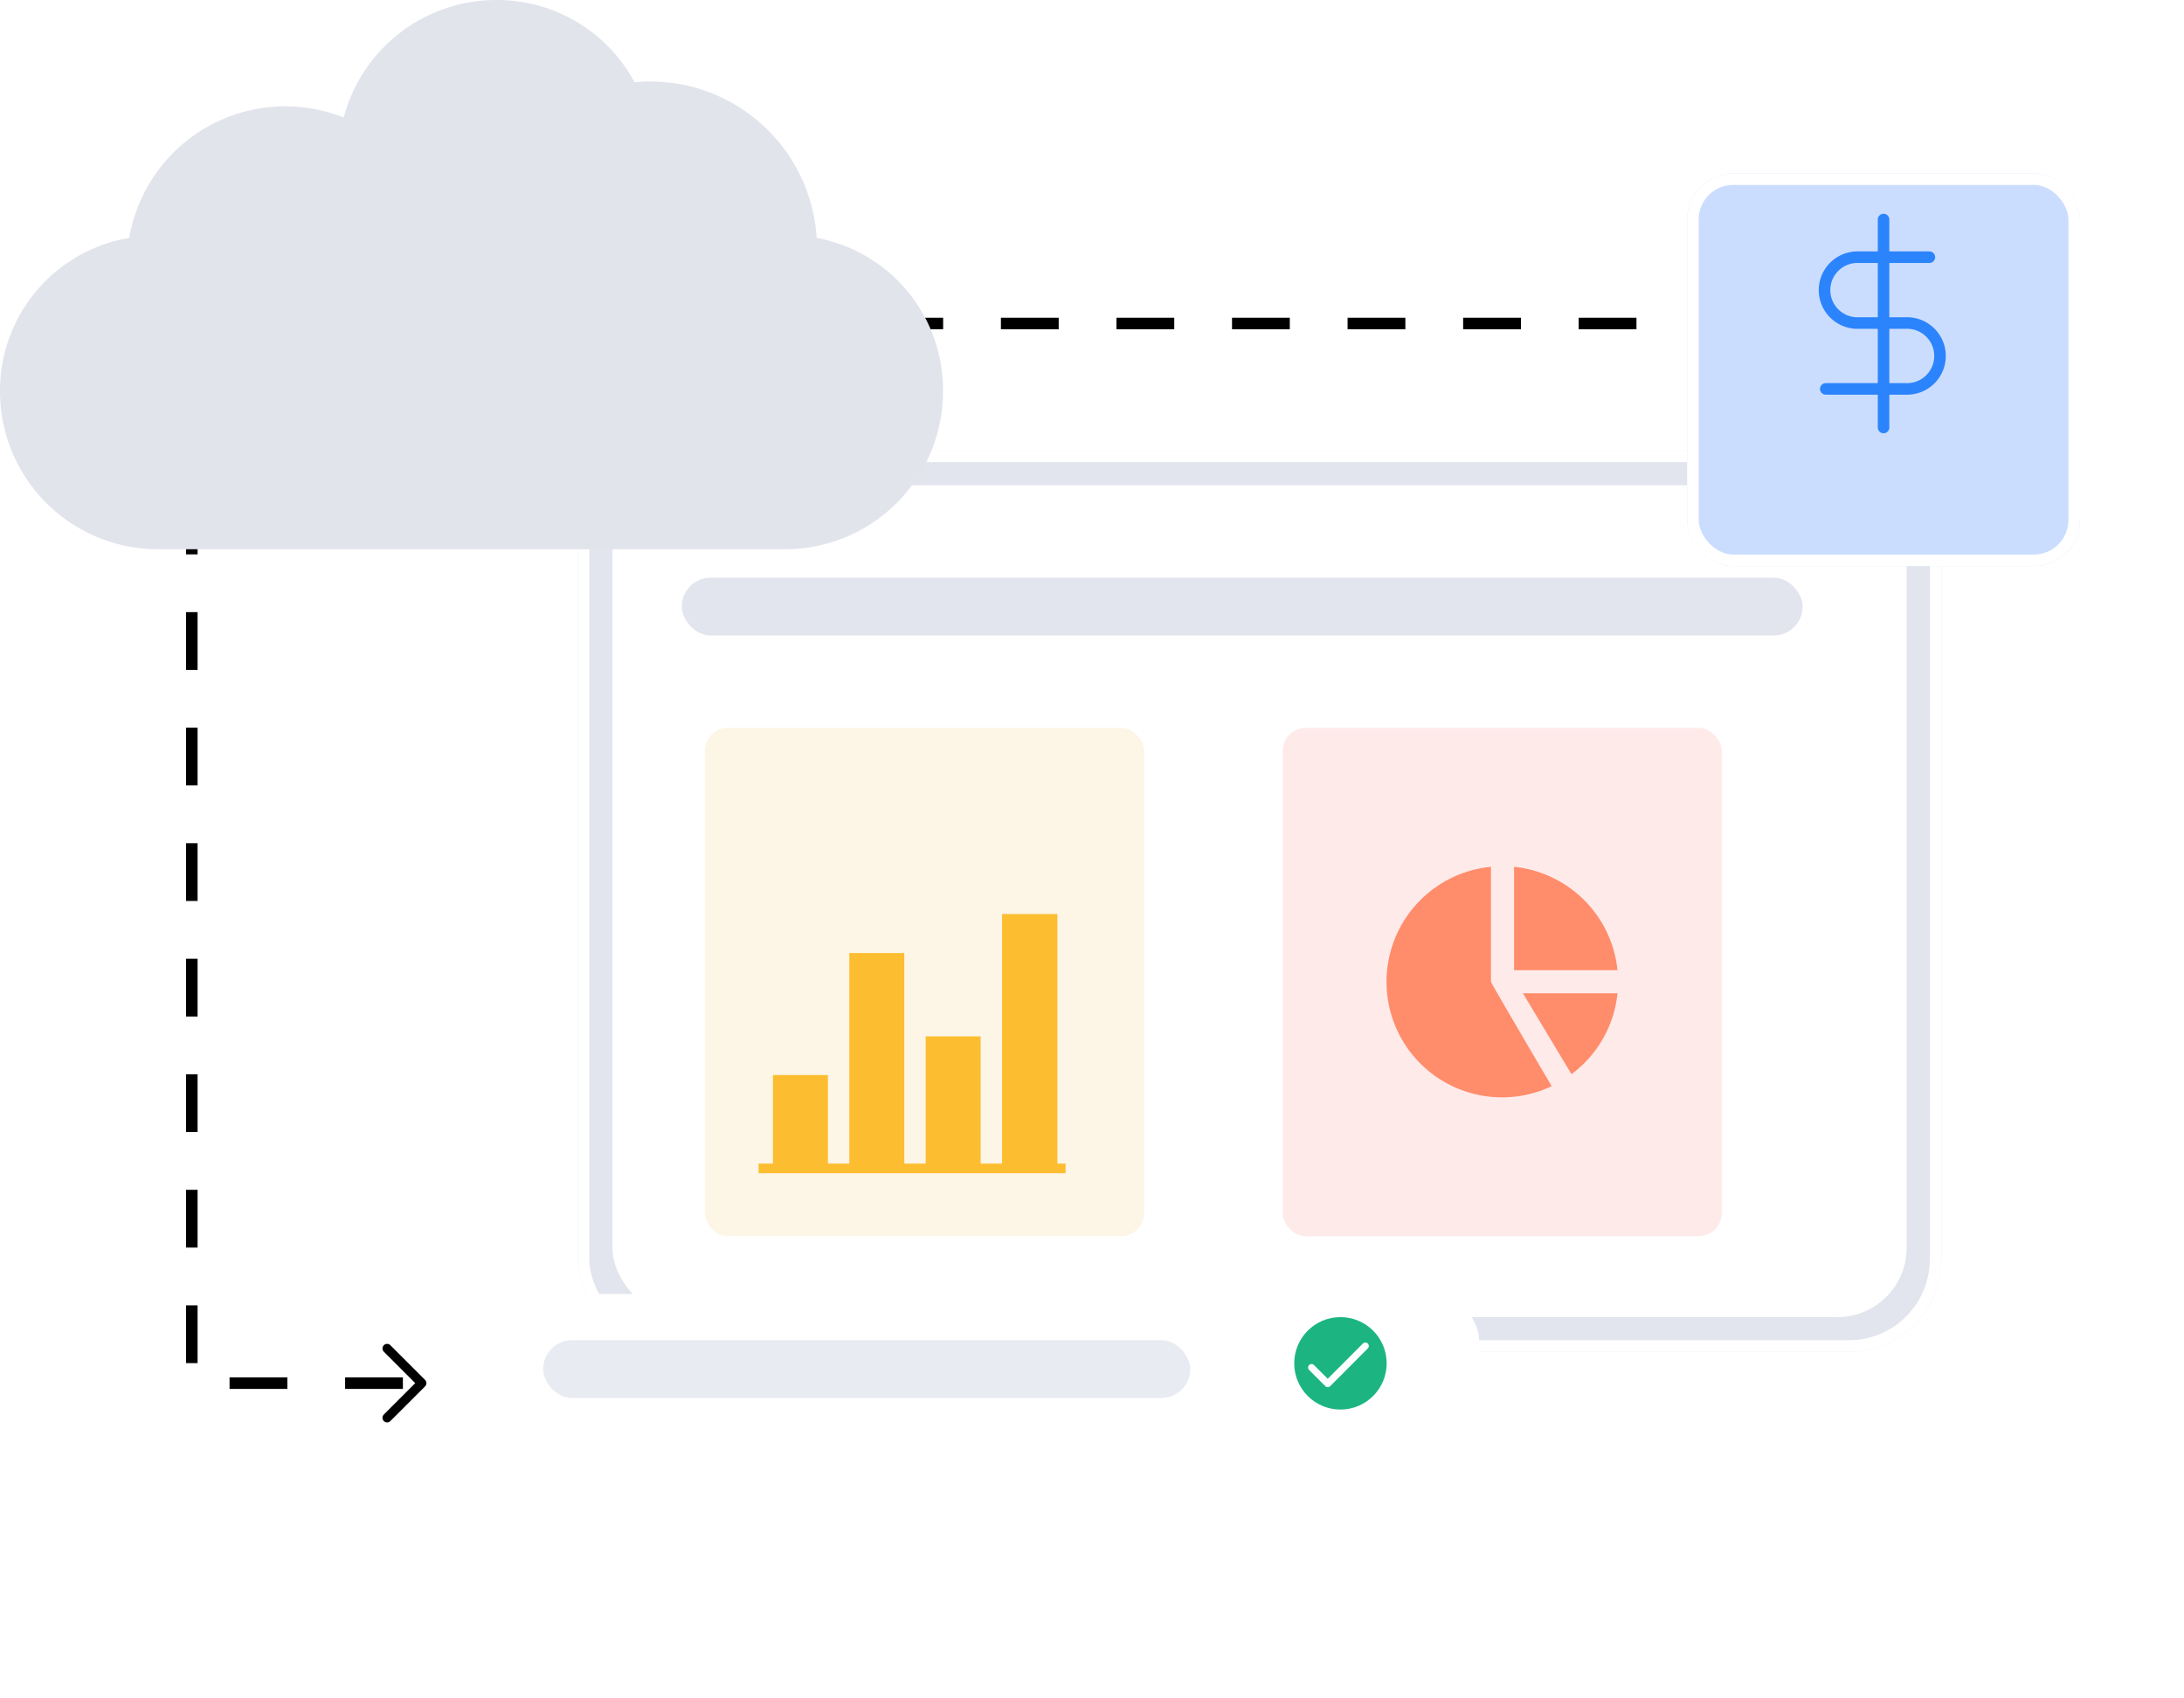 <svg xmlns="http://www.w3.org/2000/svg" xmlns:xlink="http://www.w3.org/1999/xlink" width="189" height="147" viewBox="0 0 189 147">
  <defs>
    <filter id="Rectangle_6237" x="137" y="6" width="52" height="52" filterUnits="userSpaceOnUse">
      <feOffset dy="4" input="SourceAlpha"/>
      <feGaussianBlur stdDeviation="3" result="blur"/>
      <feFlood flood-opacity="0.082"/>
      <feComposite operator="in" in2="blur"/>
      <feComposite in="SourceGraphic"/>
    </filter>
    <filter id="Rectangle_6255" x="27" y="97" width="116" height="50" filterUnits="userSpaceOnUse">
      <feOffset dy="4" input="SourceAlpha"/>
      <feGaussianBlur stdDeviation="5" result="blur-2"/>
      <feFlood flood-opacity="0.082"/>
      <feComposite operator="in" in2="blur-2"/>
      <feComposite in="SourceGraphic"/>
    </filter>
  </defs>
  <g id="Group_15700" data-name="Group 15700" transform="translate(-230 -1620)">
    <rect id="Rectangle_6339" data-name="Rectangle 6339" width="180" height="147" transform="translate(230 1620)" fill="#fff"/>
    <g id="Group_15699" data-name="Group 15699" transform="translate(-10)">
      <g id="Group_15348" data-name="Group 15348" transform="translate(289.589 1659.038)">
        <g id="Group_15340" data-name="Group 15340" transform="translate(0 0)">
          <g id="Rectangle_6233" data-name="Rectangle 6233" transform="translate(0.411 -0.038)" fill="#e2e5ed" stroke="#fff" stroke-width="1">
            <rect width="118" height="78" rx="8" stroke="none"/>
            <rect x="0.5" y="0.5" width="117" height="77" rx="7.5" fill="none"/>
          </g>
          <rect id="Rectangle_6234" data-name="Rectangle 6234" width="112" height="72" rx="6" transform="translate(3.411 2.962)" fill="#fff"/>
        </g>
        <rect id="Rectangle_6235" data-name="Rectangle 6235" width="97" height="5" rx="2.5" transform="translate(9.411 10.962)" fill="#e2e5ed"/>
        <rect id="Rectangle_6236" data-name="Rectangle 6236" width="38" height="44" rx="2" transform="translate(11.411 23.962)" fill="#f7dda5" opacity="0.283"/>
        <rect id="Rectangle_6238" data-name="Rectangle 6238" width="38" height="44" rx="2" transform="translate(61.411 23.962)" fill="#ffb7b7" opacity="0.283"/>
        <g id="noun-bar-3091241" transform="translate(16.057 40.075)">
          <path id="Path_90140" data-name="Path 90140" d="M159.7,326.28h4.754v7.953H159.7Z" transform="translate(-158.454 -312.346)" fill="#fdbd30"/>
          <path id="Path_90141" data-name="Path 90141" d="M264.19,159.38h4.754v18.51H264.19Z" transform="translate(-256.335 -156.002)" fill="#fdbd30"/>
          <path id="Path_90142" data-name="Path 90142" d="M368.66,273.43h4.754v11.3H368.66Z" transform="translate(-354.197 -262.839)" fill="#fdbd30"/>
          <path id="Path_90143" data-name="Path 90143" d="M473.13,105.98h4.786v21.888H473.13Z" transform="translate(-452.059 -105.98)" fill="#fdbd30"/>
          <path id="Path_90144" data-name="Path 90144" d="M140,447.45h26.565v.83H140Z" transform="translate(-140 -425.852)" fill="#fdbd30"/>
        </g>
        <g id="bxs-pie-chart-alt-2_2_" data-name="bxs-pie-chart-alt-2 (2)" transform="translate(68.437 33.936)">
          <path id="Path_90181" data-name="Path 90181" d="M13,2.051V11h8.949A10.015,10.015,0,0,0,13,2.051ZM17.969,20a9.991,9.991,0,0,0,3.98-7H13.766Z" fill="#ff8c6a"/>
          <path id="Path_90182" data-name="Path 90182" d="M11,12V2.051a10,10,0,1,0,5.255,18.985S11,12.121,11,12a.02.02,0,0,0,0,0Z" fill="#ff8c6a"/>
        </g>
      </g>
      <g id="Group_15346" data-name="Group 15346" transform="translate(-607 -114)">
        <g transform="matrix(1, 0, 0, 1, 847, 1734)" filter="url(#Rectangle_6237)">
          <g id="Rectangle_6237-2" data-name="Rectangle 6237" transform="translate(146 11)" fill="#cbddff" stroke="#fff" stroke-width="1">
            <rect width="34" height="34" rx="4" stroke="none"/>
            <rect x="0.5" y="0.5" width="33" height="33" rx="3.5" fill="none"/>
          </g>
        </g>
        <g id="dollar-sign_1_" data-name="dollar-sign (1)" transform="translate(999 1752)">
          <line id="Line_45" data-name="Line 45" y2="18" transform="translate(11 1)" fill="none" stroke="#2b84fc" stroke-linecap="round" stroke-linejoin="round" stroke-width="1"/>
          <path id="Path_90180" data-name="Path 90180" d="M14.965,5H8.852a2.852,2.852,0,1,0,0,5.7h4.075a2.852,2.852,0,1,1,0,5.7H6" transform="translate(0 -0.74)" fill="none" stroke="#2b84fc" stroke-linecap="round" stroke-linejoin="round" stroke-width="1"/>
        </g>
      </g>
      <g id="Group_15570" data-name="Group 15570">
        <g transform="matrix(1, 0, 0, 1, 240, 1620)" filter="url(#Rectangle_6255)">
          <rect id="Rectangle_6255-2" data-name="Rectangle 6255" width="86" height="20" rx="4" transform="translate(42 108)" fill="#fff"/>
        </g>
        <rect id="Rectangle_6256" data-name="Rectangle 6256" width="56" height="5" rx="2.5" transform="translate(287 1736)" fill="#e9ebf2"/>
        <g id="Group_15274" data-name="Group 15274" transform="translate(-605 -2252)">
          <circle id="Ellipse_8" data-name="Ellipse 8" cx="4" cy="4" r="4" transform="translate(957 3986)" fill="#1cb582"/>
          <path id="Path_6928" data-name="Path 6928" d="M7,10.362l1.4,1.4L11.654,8.5" transform="translate(951.5 3980)" fill="none" stroke="#fff" stroke-linecap="round" stroke-linejoin="round" stroke-width="0.6"/>
        </g>
      </g>
      <path id="Path_90115" data-name="Path 90115" d="M3794,1111.749h-18.267v-91.714h128.36" transform="translate(-3519.134 627.965)" fill="none" stroke="#000" stroke-width="1" stroke-dasharray="5"/>
      <path id="chevron-down_1_" data-name="chevron-down (1)" d="M0,3,3,0,6,3" transform="translate(276.5 1736.714) rotate(90)" fill="none" stroke="#000" stroke-linecap="round" stroke-linejoin="round" stroke-width="0.8"/>
      <path id="Path_90183" data-name="Path 90183" d="M70.674,115.729a13.374,13.374,0,0,1,10.932,13.219,13.671,13.671,0,0,1-13.728,13.728H13.728A13.671,13.671,0,0,1,0,128.948a13.4,13.4,0,0,1,11.186-13.219,13.7,13.7,0,0,1,18.558-10.423A13.653,13.653,0,0,1,42.963,95.137a13.5,13.5,0,0,1,11.948,7.118,14.427,14.427,0,0,1,15.762,13.474Z" transform="translate(240 1524.863)" fill="#e2e4ec"/>
    </g>
  </g>
</svg>
